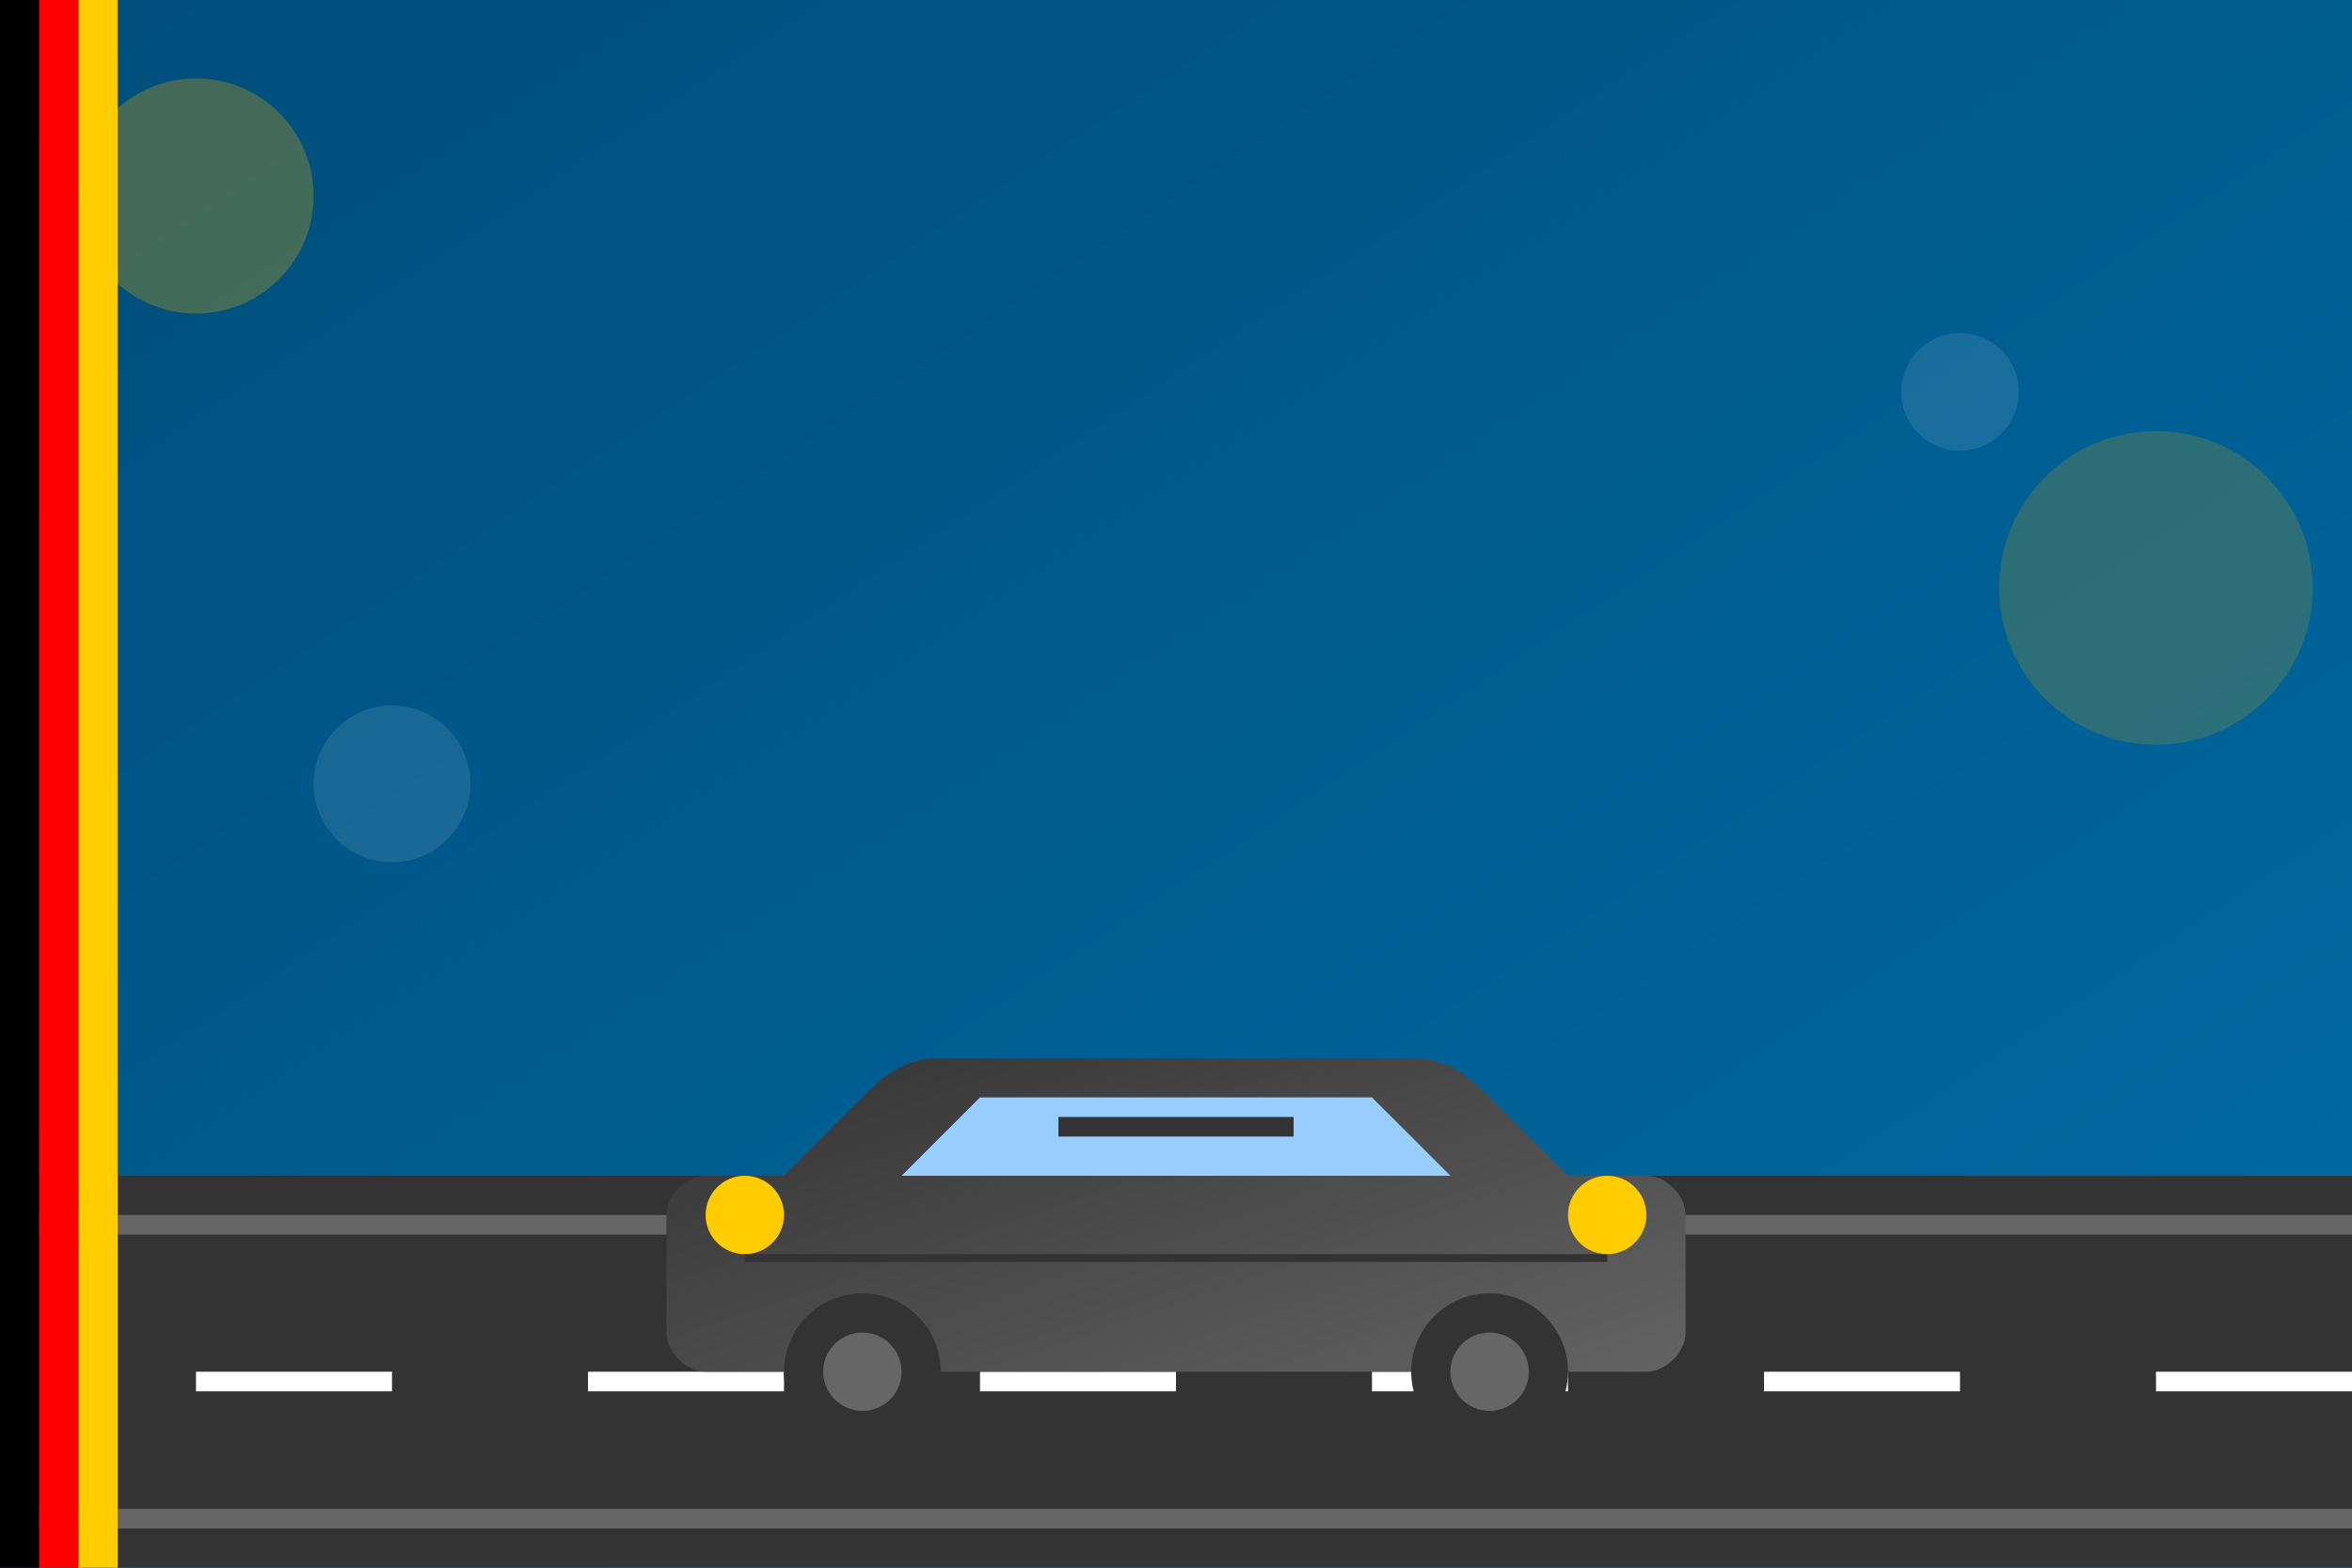 <svg xmlns="http://www.w3.org/2000/svg" width="600" height="400" viewBox="0 0 600 400">
  <defs>
    <linearGradient id="bg-gradient" x1="0%" y1="0%" x2="100%" y2="100%">
      <stop offset="0%" stop-color="#004d7a" />
      <stop offset="100%" stop-color="#006ca5" />
    </linearGradient>
    <linearGradient id="car-gradient" x1="0%" y1="0%" x2="100%" y2="100%">
      <stop offset="0%" stop-color="#333" />
      <stop offset="100%" stop-color="#666" />
    </linearGradient>
    <filter id="shadow" x="-20%" y="-20%" width="140%" height="140%">
      <feGaussianBlur in="SourceAlpha" stdDeviation="10" />
      <feOffset dx="0" dy="10" result="offsetblur" />
      <feComponentTransfer>
        <feFuncA type="linear" slope="0.3" />
      </feComponentTransfer>
      <feMerge>
        <feMergeNode />
        <feMergeNode in="SourceGraphic" />
      </feMerge>
    </filter>
  </defs>
  
  <!-- Background -->
  <rect width="600" height="400" fill="url(#bg-gradient)" />
  
  <!-- Road -->
  <rect x="0" y="300" width="600" height="100" fill="#333" />
  <rect x="0" y="310" width="600" height="5" fill="#666" />
  <rect x="0" y="385" width="600" height="5" fill="#666" />
  
  <!-- Road markings -->
  <rect x="50" y="350" width="50" height="5" fill="white" />
  <rect x="150" y="350" width="50" height="5" fill="white" />
  <rect x="250" y="350" width="50" height="5" fill="white" />
  <rect x="350" y="350" width="50" height="5" fill="white" />
  <rect x="450" y="350" width="50" height="5" fill="white" />
  <rect x="550" y="350" width="50" height="5" fill="white" />
  
  <!-- Luxury Car Silhouette -->
  <g transform="translate(150, 260)" filter="url(#shadow)">
    <!-- Car Body -->
    <path d="M280,40 C280,35 275,30 270,30 L250,30 L230,10 C225,5 220,0 210,0 L90,0 C80,0 75,5 70,10 L50,30 L30,30 C25,30 20,35 20,40 L20,70 C20,75 25,80 30,80 L50,80 C50,85 55,90 60,90 L70,90 C75,90 80,85 80,80 L220,80 C220,85 225,90 230,90 L240,90 C245,90 250,85 250,80 L270,80 C275,80 280,75 280,70 L280,40 Z" fill="url(#car-gradient)" />
    
    <!-- Windows -->
    <path d="M100,10 L80,30 L220,30 L200,10 Z" fill="#99ccff" />
    
    <!-- Headlights -->
    <circle cx="40" cy="40" r="10" fill="#ffcc00" />
    <circle cx="260" cy="40" r="10" fill="#ffcc00" />
    
    <!-- Wheels -->
    <circle cx="70" cy="80" r="20" fill="#333" />
    <circle cx="70" cy="80" r="10" fill="#666" />
    <circle cx="230" cy="80" r="20" fill="#333" />
    <circle cx="230" cy="80" r="10" fill="#666" />
    
    <!-- Details -->
    <rect x="120" y="15" width="60" height="5" fill="#333" />
    <rect x="40" y="50" width="220" height="2" fill="#333" />
  </g>
  
  <!-- Decorative elements -->
  <circle cx="50" cy="50" r="30" fill="#e0a800" opacity="0.3" />
  <circle cx="550" cy="150" r="40" fill="#e0a800" opacity="0.2" />
  <circle cx="100" cy="200" r="20" fill="#ffffff" opacity="0.1" />
  <circle cx="500" cy="100" r="15" fill="#ffffff" opacity="0.1" />
  
  <!-- German Flag Colors Accent -->
  <rect x="0" y="0" width="10" height="400" fill="#000000" />
  <rect x="10" y="0" width="10" height="400" fill="#FF0000" />
  <rect x="20" y="0" width="10" height="400" fill="#FFCC00" />
</svg>
